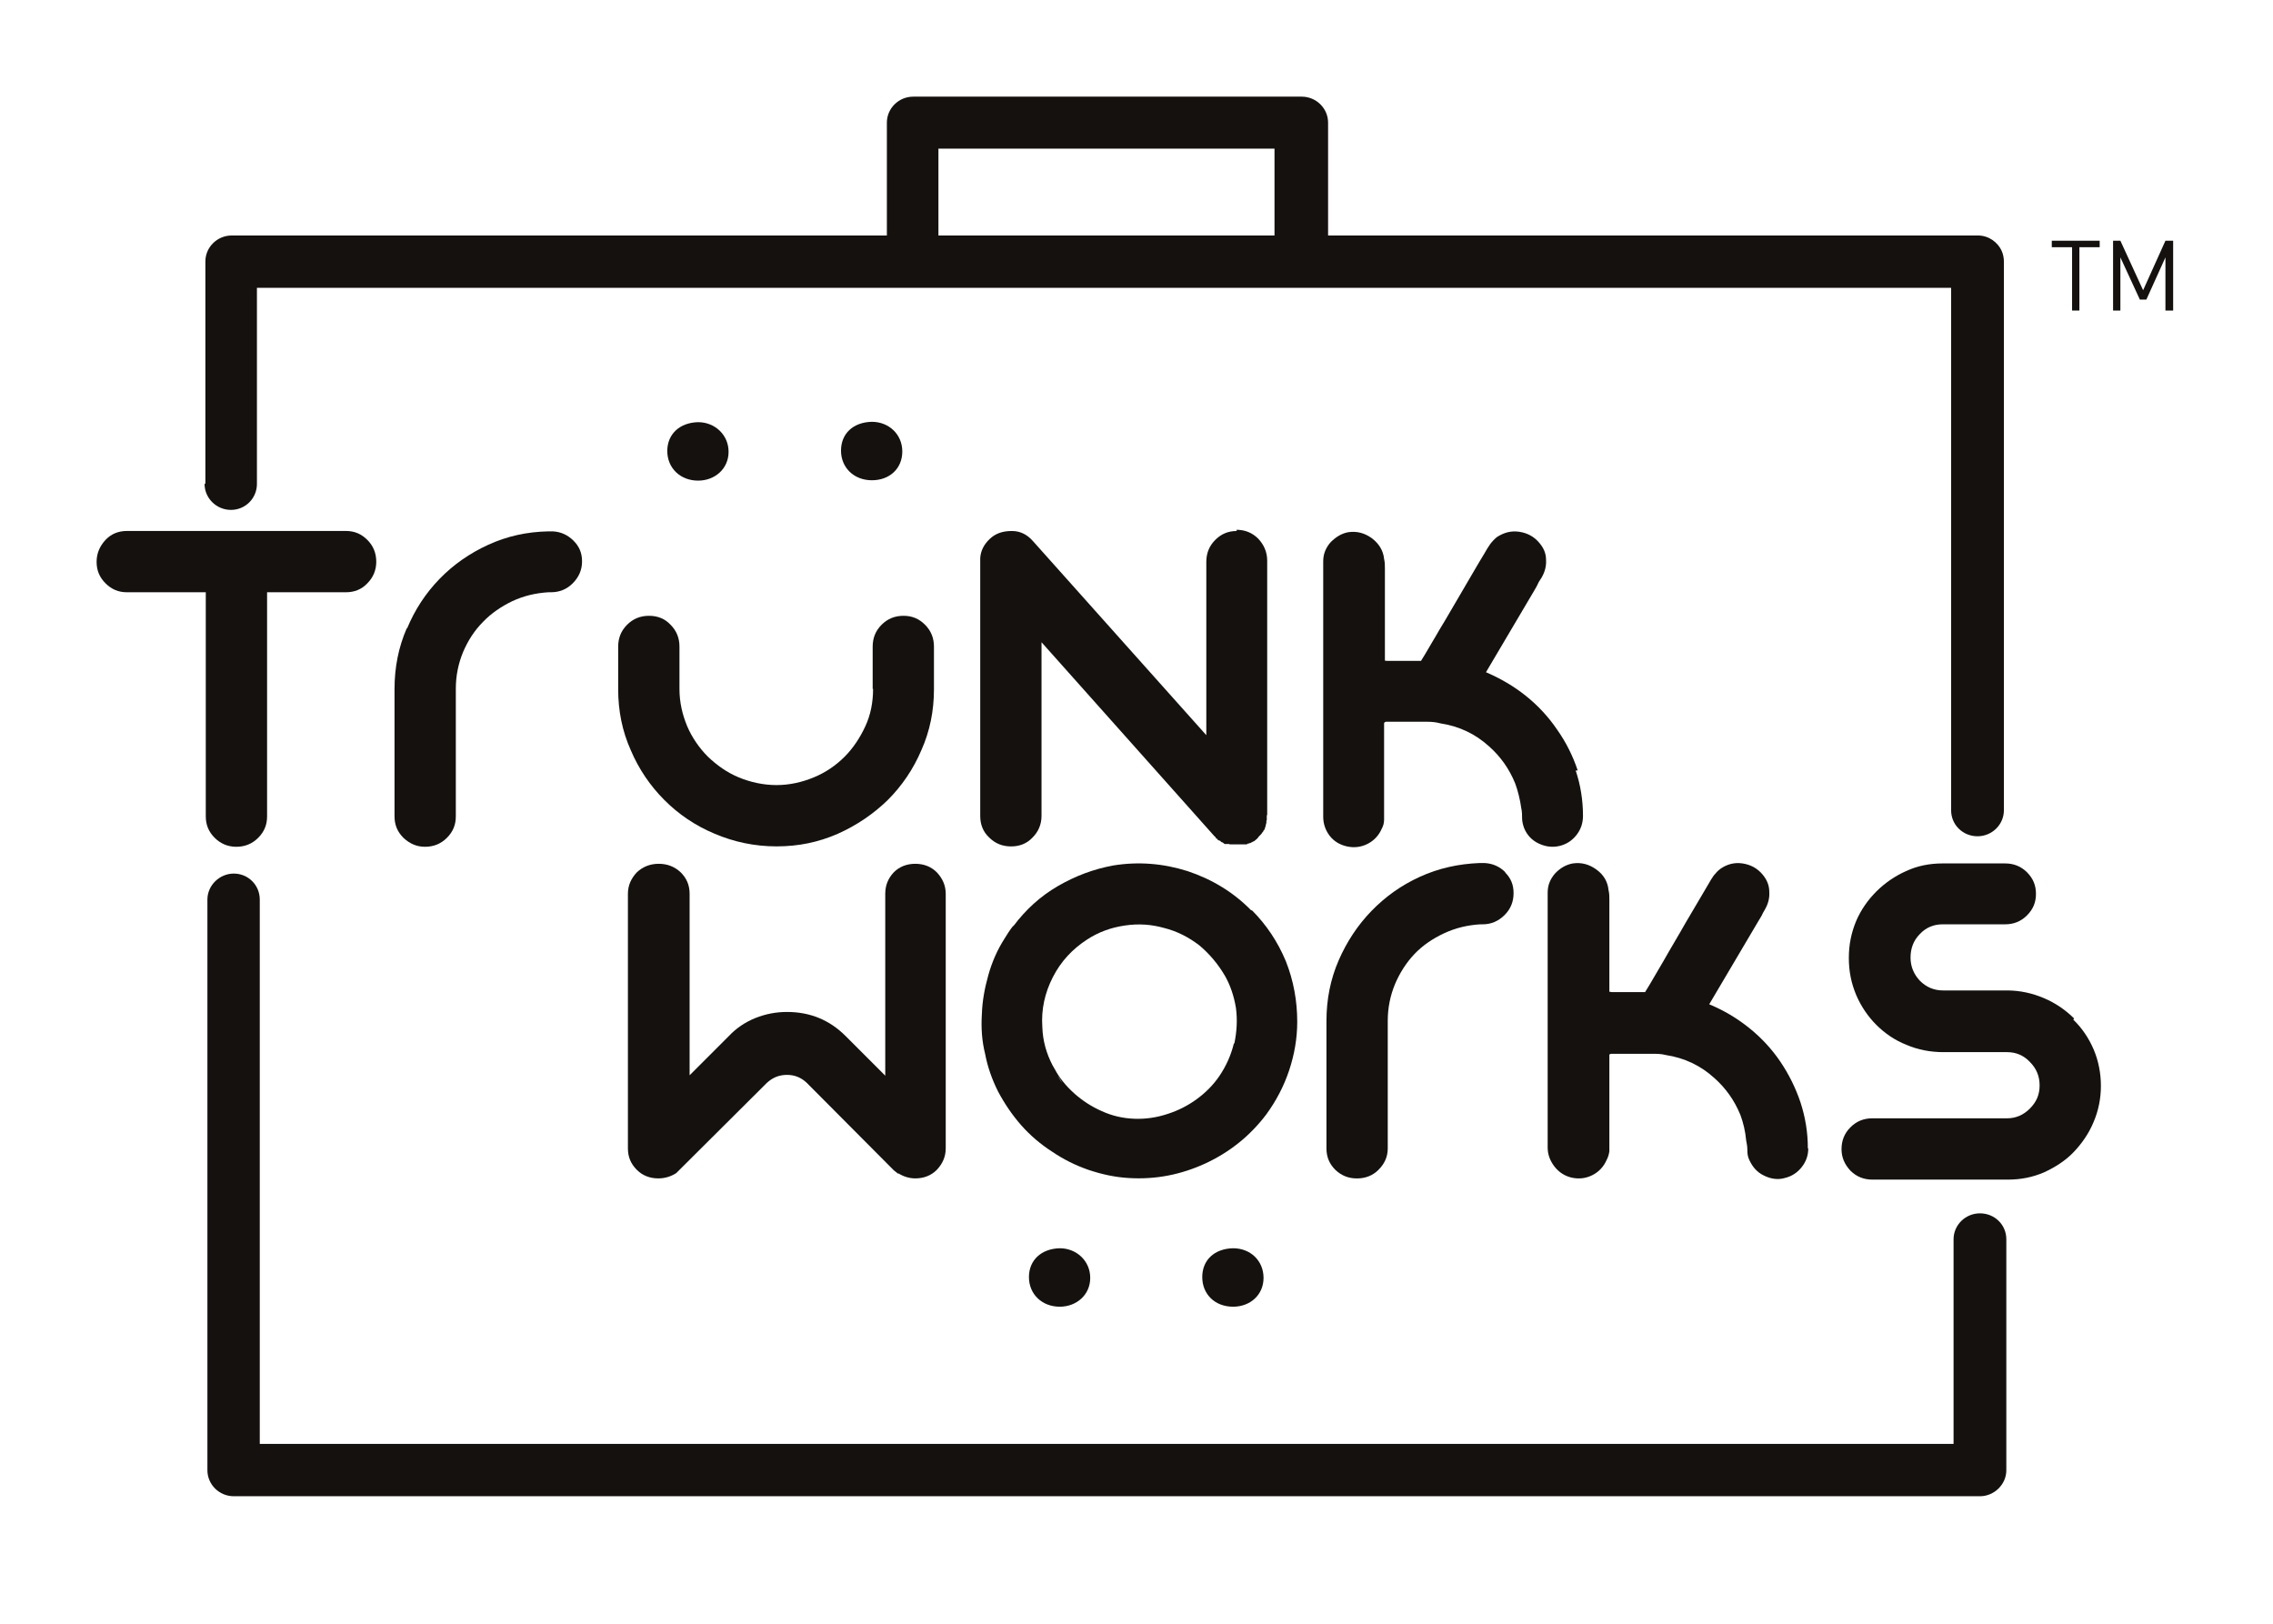 <svg width="56" height="40" viewBox="0 0 56 40" fill="none" xmlns="http://www.w3.org/2000/svg">
<path d="M4.15 14.59H5.07V20.11C5.07 20.32 5.14 20.49 5.29 20.64C5.43 20.78 5.61 20.86 5.82 20.86C6.03 20.86 6.21 20.79 6.36 20.64C6.51 20.49 6.58 20.32 6.58 20.11V14.59H8.52C8.73 14.59 8.91 14.52 9.05 14.37C9.19 14.23 9.27 14.05 9.27 13.84C9.27 13.63 9.2 13.45 9.05 13.3C8.9 13.15 8.73 13.08 8.52 13.08H3.13C2.92 13.08 2.74 13.15 2.6 13.3C2.46 13.45 2.38 13.63 2.38 13.84C2.38 14.05 2.45 14.22 2.6 14.37C2.75 14.52 2.92 14.59 3.13 14.59H4.15Z" fill="#14110F"/>
<path d="M10.02 15.48C9.82 15.94 9.72 16.44 9.72 16.97V20.11C9.72 20.32 9.79 20.49 9.94 20.64C10.09 20.78 10.26 20.86 10.47 20.86C10.68 20.86 10.86 20.79 11.01 20.64C11.16 20.49 11.23 20.32 11.23 20.11V16.97C11.23 16.65 11.29 16.35 11.41 16.06C11.53 15.78 11.69 15.53 11.9 15.32C12.1 15.11 12.35 14.94 12.62 14.81C12.9 14.68 13.19 14.61 13.51 14.59H13.57C13.78 14.59 13.96 14.52 14.11 14.37C14.26 14.22 14.34 14.04 14.34 13.83C14.34 13.62 14.27 13.46 14.13 13.32C13.99 13.18 13.82 13.1 13.62 13.09H13.51C12.98 13.1 12.49 13.21 12.03 13.42C11.57 13.63 11.17 13.91 10.83 14.26C10.49 14.61 10.22 15.02 10.03 15.48H10.02Z" fill="#14110F"/>
<path d="M30.47 13.081C30.26 13.081 30.09 13.151 29.94 13.301C29.79 13.451 29.72 13.631 29.72 13.841V18.111L25.45 13.331C25.31 13.171 25.14 13.081 24.93 13.081C24.72 13.081 24.54 13.131 24.39 13.271C24.24 13.411 24.16 13.571 24.15 13.751V20.101C24.15 20.311 24.22 20.491 24.37 20.631C24.52 20.781 24.7 20.851 24.91 20.851C25.12 20.851 25.3 20.781 25.44 20.631C25.58 20.491 25.66 20.311 25.66 20.101V15.821L29.93 20.611H29.94L29.96 20.651C29.98 20.661 29.99 20.671 30 20.671C30 20.681 30 20.681 30 20.681V20.691L30.05 20.711H30.06C30.06 20.711 30.09 20.751 30.11 20.751H30.12L30.17 20.791H30.18C30.19 20.791 30.2 20.791 30.2 20.791C30.2 20.791 30.21 20.791 30.22 20.791H30.24C30.24 20.791 30.24 20.791 30.26 20.791C30.28 20.791 30.29 20.791 30.3 20.801H30.34C30.34 20.801 30.35 20.801 30.36 20.801C30.36 20.801 30.37 20.801 30.38 20.801H30.56H30.59C30.59 20.801 30.59 20.801 30.61 20.801H30.63H30.66C30.66 20.801 30.66 20.801 30.68 20.801H30.71C30.71 20.801 30.74 20.791 30.74 20.781C30.74 20.781 30.75 20.781 30.77 20.781C30.77 20.781 30.77 20.771 30.78 20.771C30.8 20.771 30.81 20.771 30.83 20.751H30.84C30.84 20.751 30.86 20.741 30.87 20.731C30.87 20.731 30.88 20.731 30.9 20.721C30.92 20.701 30.95 20.681 30.96 20.671L30.99 20.641L31.01 20.611L31.06 20.561C31.06 20.561 31.09 20.531 31.09 20.521C31.09 20.521 31.09 20.511 31.11 20.501C31.11 20.501 31.13 20.471 31.13 20.461C31.13 20.461 31.14 20.451 31.15 20.441C31.15 20.441 31.17 20.391 31.17 20.381C31.17 20.381 31.18 20.361 31.18 20.351C31.18 20.351 31.19 20.321 31.19 20.301C31.19 20.301 31.2 20.281 31.2 20.271C31.2 20.271 31.2 20.271 31.2 20.261V20.241C31.2 20.231 31.2 20.211 31.21 20.201V20.081H31.22V13.811C31.22 13.601 31.14 13.421 31 13.271C30.85 13.121 30.67 13.051 30.46 13.051L30.47 13.081Z" fill="#14110F"/>
<path d="M38.87 18.98C38.75 18.62 38.58 18.28 38.36 17.97C38.15 17.66 37.89 17.38 37.59 17.14C37.29 16.9 36.96 16.71 36.61 16.56L37.81 14.53C37.81 14.53 37.87 14.43 37.89 14.38C37.91 14.33 37.95 14.28 37.98 14.23C38.06 14.09 38.1 13.95 38.09 13.79C38.09 13.63 38.03 13.5 37.93 13.38C37.8 13.22 37.63 13.13 37.43 13.1C37.23 13.07 37.05 13.12 36.88 13.23C36.82 13.28 36.76 13.34 36.71 13.41C36.66 13.48 36.62 13.55 36.58 13.62C36.39 13.93 36.21 14.25 36.02 14.57C35.83 14.89 35.65 15.21 35.46 15.52C35.41 15.61 35.35 15.71 35.29 15.81C35.23 15.91 35.18 16 35.12 16.1L35.01 16.28C35.01 16.28 34.98 16.28 34.94 16.28C34.9 16.28 34.88 16.28 34.87 16.28H34.18C34.18 16.28 34.12 16.28 34.12 16.27V14.25C34.12 14.17 34.12 14.09 34.12 14.01C34.12 13.93 34.12 13.85 34.1 13.77C34.08 13.56 33.97 13.39 33.8 13.26C33.62 13.13 33.43 13.08 33.22 13.11C33.05 13.14 32.91 13.23 32.78 13.36C32.66 13.5 32.6 13.65 32.6 13.83C32.6 13.98 32.6 14.13 32.6 14.28C32.6 14.43 32.6 14.58 32.6 14.74V20.12C32.6 20.3 32.66 20.46 32.76 20.59C32.87 20.73 33.01 20.81 33.18 20.85C33.36 20.89 33.53 20.87 33.69 20.79C33.85 20.71 33.97 20.58 34.04 20.42C34.08 20.35 34.1 20.27 34.1 20.19C34.1 20.11 34.1 20.04 34.1 19.96V17.81C34.1 17.81 34.12 17.78 34.15 17.78H35.16C35.27 17.78 35.38 17.79 35.49 17.82C35.95 17.89 36.35 18.08 36.69 18.39C36.96 18.63 37.18 18.93 37.33 19.3C37.4 19.49 37.45 19.7 37.48 19.91C37.5 20 37.5 20.09 37.5 20.16C37.5 20.23 37.52 20.32 37.55 20.4C37.62 20.57 37.74 20.7 37.91 20.78C38.08 20.86 38.25 20.88 38.42 20.84C38.59 20.8 38.73 20.71 38.84 20.57C38.95 20.43 39 20.27 39 20.1C39 19.71 38.94 19.34 38.82 18.98H38.87Z" fill="#14110F"/>
<path d="M15.23 16.98C15.23 17.51 15.33 18.01 15.54 18.48C15.74 18.95 16.02 19.36 16.37 19.71C16.72 20.06 17.13 20.34 17.61 20.54C18.08 20.74 18.59 20.85 19.13 20.85C19.67 20.85 20.16 20.75 20.64 20.54C21.11 20.33 21.52 20.05 21.87 19.71C22.22 19.36 22.5 18.95 22.7 18.48C22.91 18.01 23.01 17.51 23.01 16.98V15.93C23.01 15.72 22.94 15.54 22.79 15.39C22.64 15.24 22.47 15.17 22.26 15.17C22.05 15.17 21.87 15.24 21.72 15.39C21.57 15.54 21.5 15.72 21.5 15.93V16.97H21.51C21.51 17.3 21.45 17.61 21.32 17.89C21.19 18.17 21.02 18.43 20.81 18.64C20.59 18.86 20.34 19.03 20.05 19.15C19.76 19.27 19.45 19.34 19.13 19.34C18.81 19.34 18.49 19.27 18.2 19.15C17.91 19.03 17.66 18.85 17.44 18.64C17.23 18.43 17.05 18.17 16.93 17.89C16.81 17.6 16.74 17.3 16.74 16.97V15.93C16.74 15.72 16.67 15.54 16.52 15.39C16.38 15.24 16.2 15.17 15.99 15.17C15.78 15.17 15.6 15.24 15.45 15.39C15.3 15.54 15.23 15.72 15.23 15.93V16.98Z" fill="#14110F"/>
<path d="M21.48 10.391C21.02 10.401 20.72 10.681 20.72 11.101C20.72 11.521 21.04 11.831 21.48 11.831C21.92 11.831 22.23 11.541 22.23 11.121C22.23 10.701 21.9 10.391 21.48 10.391Z" fill="#14110F"/>
<path d="M16.44 11.11C16.44 11.53 16.76 11.84 17.2 11.84C17.61 11.84 17.95 11.55 17.95 11.13C17.95 10.71 17.61 10.4 17.2 10.4C16.75 10.41 16.44 10.69 16.44 11.11Z" fill="#14110F"/>
<path d="M22.13 28.909H22.14C22.27 28.989 22.41 29.029 22.55 29.029C22.76 29.029 22.94 28.959 23.08 28.819C23.22 28.669 23.3 28.499 23.3 28.289V22.019C23.3 21.809 23.22 21.639 23.08 21.489C22.94 21.349 22.76 21.279 22.55 21.279C22.34 21.279 22.16 21.349 22.02 21.489C21.88 21.639 21.81 21.809 21.81 22.019V26.499L20.83 25.519C20.44 25.129 19.96 24.929 19.39 24.929C19.12 24.929 18.86 24.979 18.61 25.079C18.36 25.179 18.14 25.329 17.96 25.519L16.99 26.489V22.019C16.99 21.809 16.92 21.639 16.77 21.489C16.62 21.349 16.44 21.279 16.23 21.279C16.02 21.279 15.84 21.349 15.69 21.489C15.55 21.639 15.47 21.809 15.47 22.019V28.289C15.47 28.499 15.54 28.669 15.69 28.819C15.83 28.959 16.01 29.029 16.22 29.029C16.37 29.029 16.52 28.989 16.66 28.899L18.89 26.679C19.03 26.549 19.19 26.479 19.39 26.479C19.57 26.479 19.73 26.539 19.87 26.669L22.02 28.829L22.12 28.909H22.13Z" fill="#14110F"/>
<path d="M30.38 32.19C30.8 32.19 31.13 31.9 31.13 31.48C31.13 31.06 30.81 30.75 30.38 30.75C29.92 30.76 29.62 31.04 29.62 31.46C29.62 31.88 29.93 32.19 30.38 32.19Z" fill="#14110F"/>
<path d="M26.11 30.75C25.66 30.76 25.35 31.04 25.35 31.46C25.35 31.88 25.67 32.19 26.11 32.19C26.52 32.19 26.86 31.9 26.86 31.48C26.86 31.06 26.52 30.75 26.11 30.75Z" fill="#14110F"/>
<path d="M30.83 22.43C30.39 21.98 29.86 21.66 29.26 21.46C28.66 21.27 28.05 21.22 27.43 21.32C26.94 21.41 26.49 21.58 26.06 21.83C25.63 22.08 25.27 22.41 24.97 22.81H24.96C24.88 22.91 24.81 23.02 24.75 23.12C24.57 23.4 24.44 23.7 24.35 24.02C24.26 24.34 24.2 24.66 24.19 24.99C24.17 25.32 24.19 25.64 24.27 25.96C24.33 26.28 24.44 26.59 24.59 26.89C24.75 27.19 24.94 27.47 25.16 27.72C25.38 27.97 25.64 28.19 25.92 28.37C26.2 28.56 26.5 28.71 26.82 28.82C27.15 28.93 27.47 29 27.81 29.02C28.47 29.06 29.09 28.94 29.7 28.66C30.3 28.38 30.8 27.98 31.2 27.45C31.44 27.12 31.63 26.76 31.76 26.37C31.89 25.98 31.96 25.58 31.96 25.17C31.96 24.66 31.87 24.16 31.68 23.68C31.48 23.2 31.2 22.78 30.84 22.42L30.83 22.43ZM26.17 26.68C26.12 26.61 26.08 26.54 26.05 26.46C26.03 26.41 26 26.36 25.97 26.31C26.03 26.44 26.1 26.56 26.17 26.68ZM30.4 25.7C30.33 25.99 30.21 26.26 30.04 26.51C29.89 26.73 29.7 26.92 29.48 27.08C29.26 27.24 29.02 27.36 28.77 27.44C28.5 27.53 28.23 27.57 27.95 27.56C27.67 27.55 27.4 27.49 27.14 27.37C26.89 27.26 26.66 27.11 26.46 26.93C26.26 26.75 26.09 26.54 25.97 26.31C25.96 26.29 25.94 26.26 25.93 26.24C25.78 25.95 25.69 25.64 25.68 25.3C25.65 24.87 25.74 24.46 25.94 24.07C26.14 23.68 26.42 23.38 26.79 23.14C27.07 22.96 27.37 22.85 27.71 22.8C28.05 22.75 28.36 22.77 28.68 22.86C29 22.94 29.29 23.09 29.55 23.29C29.8 23.5 30.01 23.75 30.18 24.04C30.31 24.27 30.4 24.53 30.45 24.83C30.49 25.13 30.47 25.42 30.41 25.71L30.4 25.7Z" fill="#14110F"/>
<path d="M37.09 21.49C36.95 21.35 36.78 21.27 36.57 21.26H36.46C35.93 21.28 35.44 21.39 34.98 21.6C34.52 21.81 34.13 22.09 33.79 22.44C33.45 22.79 33.18 23.2 32.98 23.66C32.78 24.12 32.68 24.62 32.68 25.15V28.29C32.68 28.5 32.75 28.67 32.9 28.82C33.05 28.96 33.22 29.03 33.43 29.03C33.64 29.03 33.82 28.96 33.96 28.82C34.11 28.67 34.19 28.5 34.19 28.29V25.15C34.19 24.83 34.25 24.53 34.37 24.24C34.49 23.96 34.65 23.71 34.85 23.5C35.05 23.29 35.3 23.12 35.58 22.99C35.86 22.86 36.15 22.79 36.47 22.77H36.53C36.74 22.77 36.92 22.69 37.07 22.54C37.22 22.39 37.29 22.21 37.29 22C37.29 21.79 37.22 21.63 37.08 21.49H37.09Z" fill="#14110F"/>
<path d="M44.54 28.29C44.54 27.9 44.48 27.53 44.36 27.16C44.24 26.8 44.07 26.46 43.86 26.15C43.65 25.84 43.39 25.56 43.09 25.32C42.79 25.08 42.47 24.89 42.11 24.74L43.31 22.71C43.31 22.71 43.37 22.61 43.4 22.56C43.42 22.51 43.45 22.46 43.48 22.41C43.56 22.27 43.6 22.13 43.59 21.97C43.59 21.81 43.53 21.67 43.43 21.55C43.3 21.39 43.13 21.3 42.93 21.27C42.73 21.24 42.55 21.29 42.39 21.4C42.32 21.45 42.27 21.51 42.22 21.57C42.17 21.64 42.13 21.71 42.09 21.78C41.9 22.1 41.72 22.41 41.53 22.73C41.35 23.05 41.16 23.36 40.98 23.68C40.92 23.78 40.87 23.87 40.81 23.97C40.75 24.07 40.7 24.16 40.64 24.26L40.53 24.44C40.53 24.44 40.5 24.44 40.47 24.44C40.43 24.44 40.41 24.44 40.4 24.44H39.71L39.65 24.43V22.41C39.65 22.33 39.65 22.25 39.65 22.17C39.65 22.09 39.65 22.01 39.63 21.93C39.61 21.72 39.51 21.55 39.33 21.42C39.15 21.29 38.96 21.24 38.75 21.27C38.58 21.3 38.43 21.39 38.31 21.52C38.19 21.66 38.13 21.81 38.13 21.99C38.13 22.14 38.13 22.29 38.13 22.44C38.13 22.59 38.13 22.74 38.13 22.89V28.27C38.13 28.44 38.19 28.6 38.3 28.74C38.41 28.88 38.55 28.97 38.72 29.01C38.9 29.05 39.07 29.03 39.23 28.95C39.39 28.87 39.51 28.74 39.58 28.58C39.62 28.51 39.64 28.43 39.65 28.36C39.65 28.28 39.65 28.21 39.65 28.13V25.98C39.65 25.98 39.67 25.96 39.7 25.96H40.71C40.82 25.96 40.93 25.96 41.04 25.99C41.5 26.06 41.9 26.25 42.24 26.56C42.51 26.8 42.73 27.1 42.88 27.47C42.95 27.66 43 27.87 43.02 28.09C43.04 28.18 43.05 28.26 43.05 28.34C43.05 28.42 43.06 28.5 43.1 28.58C43.18 28.75 43.29 28.88 43.46 28.96C43.62 29.04 43.8 29.07 43.97 29.02C44.14 28.98 44.28 28.89 44.39 28.75C44.5 28.61 44.55 28.46 44.55 28.29H44.54Z" fill="#14110F"/>
<path d="M51.1 25.09C50.89 24.88 50.64 24.709 50.36 24.59C50.08 24.47 49.77 24.399 49.45 24.399H47.87C47.65 24.399 47.46 24.32 47.3 24.16C47.15 24 47.07 23.809 47.07 23.59C47.07 23.369 47.14 23.169 47.3 23.009C47.45 22.849 47.64 22.77 47.86 22.77H49.4C49.61 22.77 49.79 22.7 49.94 22.549C50.09 22.399 50.16 22.23 50.16 22.02C50.16 21.809 50.09 21.64 49.94 21.489C49.79 21.34 49.61 21.27 49.4 21.27H47.86C47.54 21.27 47.24 21.329 46.96 21.459C46.69 21.579 46.44 21.75 46.23 21.959C46.02 22.169 45.85 22.41 45.73 22.689C45.61 22.98 45.55 23.27 45.55 23.599C45.55 23.93 45.61 24.22 45.73 24.509C45.85 24.79 46.02 25.04 46.23 25.25C46.44 25.459 46.69 25.63 46.97 25.739C47.25 25.86 47.56 25.919 47.88 25.919H49.45C49.67 25.919 49.86 26 50.01 26.16C50.17 26.32 50.25 26.509 50.25 26.739C50.25 26.97 50.17 27.149 50.01 27.309C49.85 27.47 49.66 27.549 49.45 27.549H46.13C45.92 27.549 45.74 27.619 45.59 27.77C45.44 27.919 45.37 28.099 45.37 28.309C45.37 28.52 45.45 28.689 45.59 28.84C45.74 28.989 45.92 29.059 46.13 29.059H49.47C49.79 29.059 50.08 29 50.36 28.88C50.64 28.75 50.89 28.59 51.09 28.38C51.29 28.169 51.46 27.93 51.58 27.64C51.7 27.36 51.76 27.059 51.76 26.75C51.76 26.439 51.7 26.13 51.58 25.849C51.46 25.57 51.29 25.32 51.08 25.119L51.1 25.09Z" fill="#14110F"/>
<path d="M5.04 11.921C5.04 12.271 5.33 12.561 5.69 12.561C6.05 12.561 6.33 12.271 6.33 11.921V7.091H22.45C22.45 7.091 22.47 7.091 22.48 7.091H32.05C32.05 7.091 32.07 7.091 32.09 7.091H48.07V19.961C48.07 20.321 48.36 20.601 48.72 20.601C49.08 20.601 49.37 20.311 49.37 19.961V6.441C49.37 6.351 49.35 6.261 49.32 6.191C49.22 5.961 48.99 5.801 48.73 5.801H32.72V3.021C32.72 2.671 32.43 2.381 32.07 2.381H22.5C22.14 2.381 21.85 2.671 21.85 3.021V5.801H5.71C5.35 5.801 5.06 6.091 5.06 6.441V11.911L5.04 11.921ZM23.12 3.661H31.4V5.801H23.12V3.661Z" fill="#14110F"/>
<path d="M49.43 30.529C49.43 30.169 49.14 29.89 48.78 29.89C48.42 29.89 48.13 30.18 48.13 30.529V35.569H6.4V22.16C6.4 21.799 6.11 21.52 5.76 21.52C5.41 21.52 5.11 21.809 5.11 22.16V36.219C5.11 36.569 5.4 36.859 5.76 36.859H48.78C49.13 36.859 49.43 36.569 49.43 36.219V30.529Z" fill="#14110F"/>
<path d="M51.73 6.09V5.93H50.55V6.09H51.05V7.65H51.23V6.09H51.73Z" fill="#14110F"/>
<path d="M53.35 5.93L52.8 7.15L52.24 5.93H52.06V7.65H52.24V6.34L52.72 7.38H52.88L53.35 6.34V7.65H53.53H53.54V5.93H53.53H53.35Z" fill="#14110F"/>
</svg>
